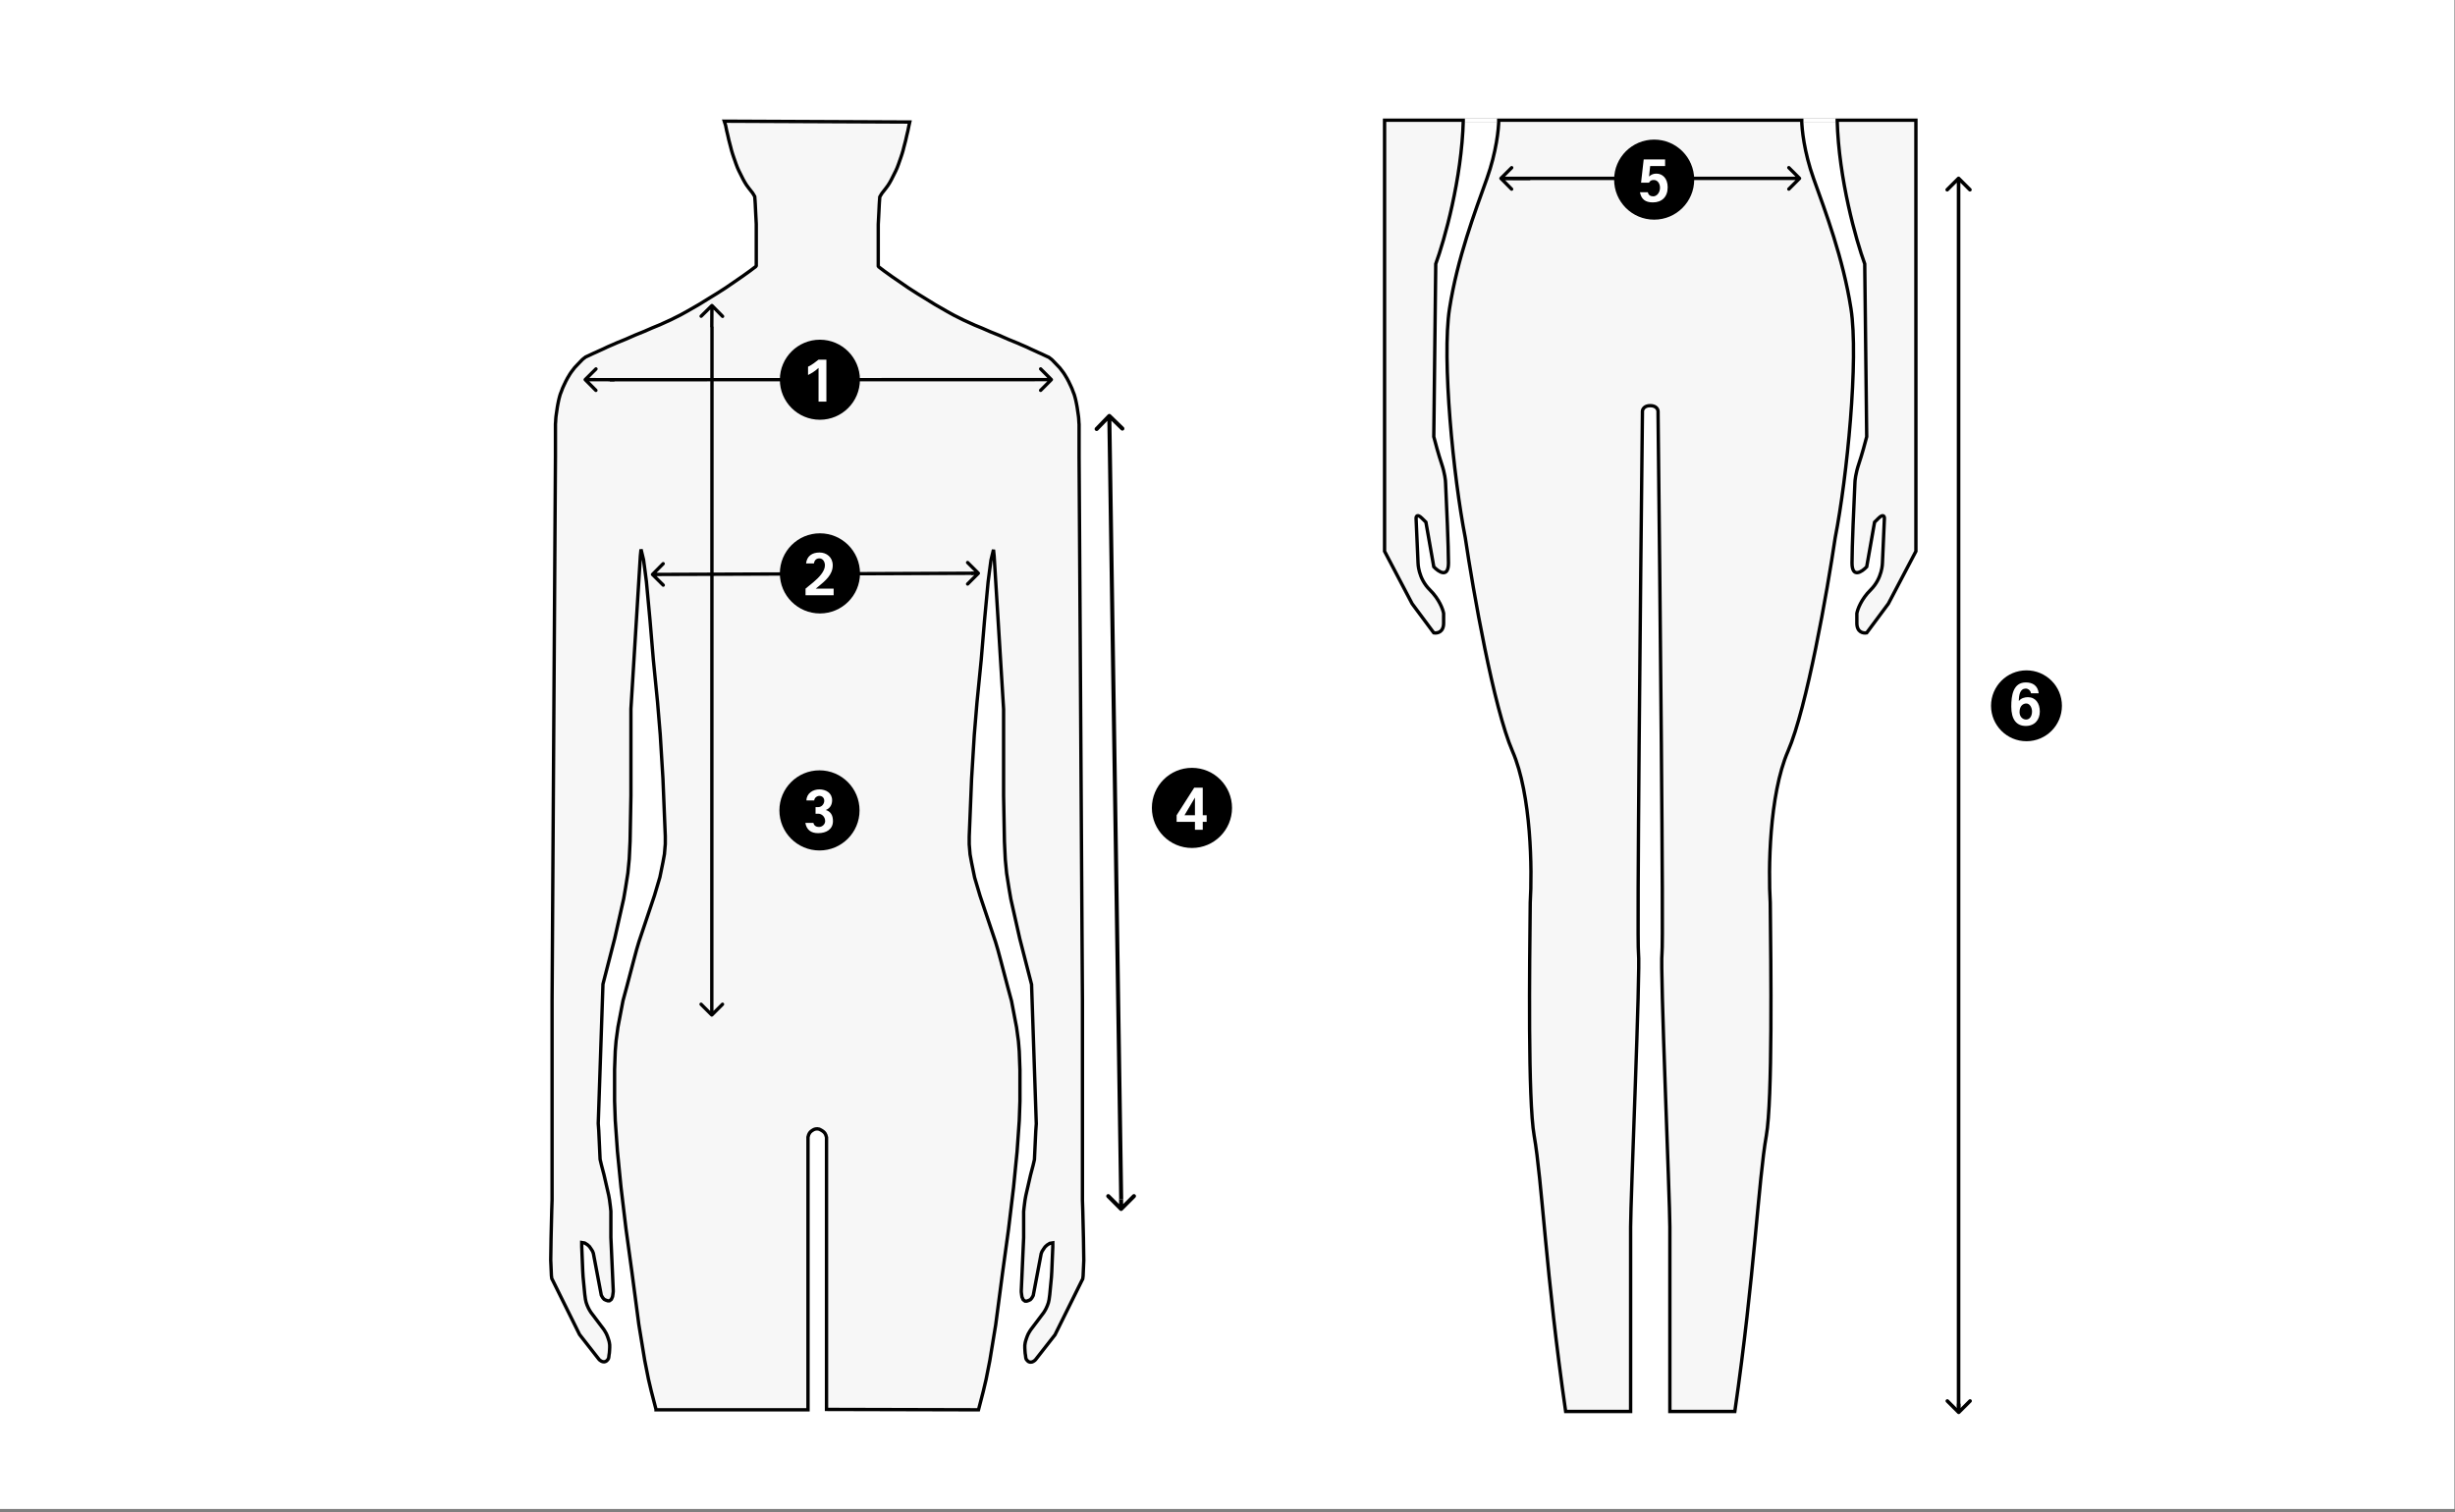 <svg xmlns="http://www.w3.org/2000/svg" fill="none" viewBox="0 0 633 390" height="390" width="633">
<rect x="0" y="0" width="633" height="390" fill="#808080" stroke="none"/>
<rect fill="white" height="389.141" width="632.842"></rect>
<circle fill="black" r="9.139" cy="182.014" cx="522.51"></circle>
<path fill="white" d="M522.33 175.992C524.108 175.992 525.422 176.796 525.67 178.791H523.66C523.598 178.11 522.933 177.569 522.33 177.569C520.892 177.585 520.537 179.131 520.537 180.8C521.124 180.012 522.114 179.795 522.871 179.795C524.85 179.795 525.948 181.372 525.948 183.49C525.948 185.593 524.649 187.216 522.346 187.216C519.903 187.216 518.589 185.516 518.589 182.207C518.589 179.378 519.068 175.992 522.33 175.992ZM522.454 181.419C521.789 181.419 520.722 181.883 520.722 183.66C520.722 184.82 521.526 185.562 522.408 185.562C523.474 185.562 523.938 184.511 523.938 183.49C523.938 182.486 523.366 181.419 522.454 181.419Z"></path>
<path fill="black" d="M505.326 45.674C505.146 45.494 504.854 45.494 504.674 45.674L501.74 48.608C501.56 48.788 501.56 49.08 501.74 49.26C501.92 49.44 502.212 49.44 502.392 49.26L505 46.652L507.608 49.26C507.788 49.44 508.08 49.44 508.26 49.26C508.44 49.08 508.44 48.788 508.26 48.608L505.326 45.674ZM505 363L505.461 363L505.461 46L505 46L504.539 46L504.539 363L505 363Z"></path>
<path fill="black" d="M504.709 364.551C504.889 364.731 505.181 364.731 505.361 364.551L508.295 361.618C508.475 361.438 508.475 361.146 508.295 360.966C508.115 360.786 507.823 360.786 507.643 360.966L505.035 363.573L502.427 360.966C502.247 360.786 501.956 360.786 501.775 360.966C501.595 361.146 501.595 361.438 501.775 361.618L504.709 364.551ZM505.035 362L504.574 362L504.574 364.225L505.035 364.225L505.496 364.225L505.496 362L505.035 362Z"></path>
<path stroke-width="0.869" stroke="black" fill="#F7F7F7" d="M187.091 32.336L186.744 31.25L234.572 31.467L234.355 32.423L234.094 33.726L233.79 34.986L233.529 36.159L233.269 37.158L233.051 37.983L232.834 38.852L232.574 39.721L232.27 40.633L231.661 42.371L231.314 43.283L230.966 44.065L229.837 46.324L229.402 47.106L228.968 47.801L228.36 48.626L227.404 49.843L227.057 50.407L226.839 50.798L226.796 51.45L226.753 52.015L226.709 52.71L226.622 54.534L226.535 56.228L226.448 57.879V68.609L226.579 68.826L228.012 69.912L230.011 71.346L234.311 74.3L236.614 75.777L238.177 76.732L241.131 78.557L244.303 80.381L246.04 81.337L248.473 82.553L251.34 83.856L253.251 84.638L255.336 85.551L257.595 86.463L260.071 87.549L262.417 88.505L263.199 88.852L264.111 89.243L264.806 89.547L265.806 90.025L267.152 90.633L267.804 90.937L268.499 91.241L269.324 91.632L269.976 91.936L270.454 92.154L270.671 92.327L271.018 92.588L271.323 92.849L272.452 94.022L273.277 94.89L274.103 95.976L274.32 96.281L274.624 96.758L274.798 97.062L275.015 97.41L275.189 97.714L275.363 98.062L275.58 98.453L275.754 98.844L275.927 99.191L276.188 99.756L276.405 100.234L276.579 100.711L276.796 101.276L276.97 101.711L277.1 102.145L277.23 102.623L277.361 103.144L277.491 103.752L277.621 104.404L277.752 105.142L277.839 105.751L278.012 106.923L278.099 107.575L278.143 108.096L278.186 108.878L278.23 109.443V117.784L279.098 258.097V309.53L279.185 312.18L279.359 319.348L279.446 325.039L279.272 329.035L279.185 329.73L279.142 329.904L279.055 330.034L272.018 344.239L267.022 350.625L266.805 350.842L266.414 351.103L266.11 351.233L265.806 351.277H265.588L265.415 351.233L265.197 351.146L265.024 351.016L264.85 350.842L264.676 350.625L264.589 350.495L264.502 350.234L264.459 349.93L264.416 349.539L264.329 349.018L264.285 348.453L264.242 347.628V346.933L264.329 346.324L264.416 345.933L264.633 345.238L264.85 344.63L265.111 344.022L265.458 343.414L265.762 342.936L269.107 338.505L269.455 337.94L269.715 337.463L270.063 336.681L270.323 335.942L270.497 335.16L270.671 333.857L271.105 329.339L271.192 327.862L271.453 321.563V320.521L270.671 320.651L269.976 321.085L269.455 321.563L269.064 322.128L268.673 322.736L268.455 323.301L266.414 334.074L266.283 334.335L266.023 334.769L265.675 335.16L265.241 335.377L264.72 335.551H264.329L264.068 335.377L263.807 335.16L263.634 334.769L263.503 334.465L263.416 333.9L263.33 333.205V332.814L263.938 319.174V312.441L264.068 311.224L264.285 309.53L264.502 308.314L265.719 303.014L266.37 300.538L266.718 299.061L267.065 291.633L267.196 289.808L265.979 253.883L262.939 242.067L260.636 231.859L260.158 229.078L259.55 225.212L259.203 221.607L258.985 217.045L258.768 205.229V182.901L256.336 143.457L256.162 141.763L255.51 144.456L255.163 147.063L254.772 150.103L253.859 159.878L252.991 170.216L251.905 181.163L251.21 189.547L250.515 200.842L249.906 215.742V217.74L250.124 220.347L250.515 222.475L251.296 226.298L252.687 230.99L256.683 242.892L257.291 244.934L258.073 247.845L259.811 254.448L260.81 258.14L262.113 264.96L262.591 268.479L262.808 271.129L262.982 275.907V283.987L262.808 289.026L262.243 297.019L261.331 306.229L260.028 317.089L258.508 328.166L256.727 341.676L255.206 350.929L254.25 355.751L253.512 358.879L252.296 363.57L213.112 363.473V293.327L212.938 292.719L212.721 292.284L212.547 292.067L212.374 291.893L212.157 291.72L211.896 291.546L211.592 291.372L211.244 291.198L210.723 291.111L210.245 291.155L209.854 291.285L209.55 291.459L209.289 291.633L209.072 291.807L208.898 291.98L208.725 292.197L208.508 292.632L208.334 293.24V363.57H169.15V363.483L167.934 358.792L167.196 355.664L166.24 350.842L164.719 341.589L162.938 328.079L161.418 317.002L160.115 306.142L159.202 296.932L158.638 288.939L158.464 283.9V275.82L158.638 271.042L158.855 268.392L159.333 264.873L160.636 258.053L161.635 254.361L163.373 247.758L164.155 244.847L164.763 242.806L168.759 230.903L170.149 226.211L170.931 222.388L171.322 220.26L171.54 217.653V215.655L170.931 200.755L170.236 189.461L169.541 181.077L168.455 170.129L167.586 159.791L166.674 150.017L166.283 146.976L165.936 144.369L165.284 141.676L165.11 143.37L162.678 182.814V205.143L162.461 216.958L162.243 221.52L161.896 225.125L161.288 228.991L160.81 231.772L158.507 241.98L155.467 253.796L154.25 289.721L154.381 291.546L154.728 298.974L155.076 300.451L155.727 302.927L156.944 308.227L157.161 309.443L157.378 311.138L157.508 312.354V319.087L158.116 332.728V333.118L158.03 333.814L157.943 334.378L157.812 334.682L157.639 335.073L157.378 335.291L157.117 335.464H156.726L156.205 335.291L155.771 335.073L155.423 334.682L155.162 334.248L155.032 333.987L152.99 323.214L152.773 322.649L152.382 322.041L151.991 321.476L151.47 320.999L150.775 320.564L149.993 320.434V321.476L150.254 327.775L150.341 329.252L150.775 333.77L150.949 335.073L151.123 335.855L151.383 336.594L151.731 337.376L151.991 337.853L152.339 338.418L155.684 342.849L155.988 343.327L156.335 343.935L156.596 344.543L156.813 345.152L157.03 345.847L157.117 346.238L157.204 346.846V347.541L157.161 348.366L157.117 348.931L157.03 349.452L156.987 349.843L156.944 350.147L156.857 350.408L156.77 350.538L156.596 350.755L156.422 350.929L156.249 351.059L156.031 351.146L155.858 351.19H155.64L155.336 351.146L155.032 351.016L154.641 350.755L154.424 350.538L149.428 344.152L142.391 329.947L142.304 329.817L142.261 329.643L142.174 328.948L142 324.952L142.087 319.261L142.261 312.093L142.348 309.443V258.01L143.216 117.697V109.356L143.26 108.791L143.303 108.009L143.347 107.488L143.434 106.837L143.607 105.664L143.694 105.056L143.825 104.317L143.955 103.665L144.085 103.057L144.215 102.536L144.346 102.058L144.476 101.624L144.65 101.189L144.867 100.625L145.041 100.147L145.258 99.669L145.519 99.104L145.692 98.757L145.866 98.366L146.083 97.975L146.257 97.627L146.431 97.323L146.648 96.976L146.822 96.671L147.126 96.194L147.343 95.89L148.169 94.804L148.994 93.935L150.123 92.762L150.427 92.501L150.775 92.241L150.992 92.067L151.47 91.85L152.122 91.546L152.947 91.154L153.642 90.85L154.294 90.546L155.64 89.938L156.639 89.46L157.335 89.156L158.247 88.765L159.029 88.418L161.374 87.462L163.851 86.376L166.11 85.464L168.195 84.552L170.106 83.77L172.973 82.466L175.406 81.25L177.143 80.294L180.315 78.47L183.269 76.645L184.832 75.69L187.135 74.213L191.435 71.259L193.434 69.825L194.867 68.739L194.997 68.522V57.792L194.911 56.141L194.824 54.447L194.737 52.623L194.693 51.928L194.65 51.363L194.607 50.711L194.389 50.32L194.042 49.756L193.086 48.539L192.478 47.714L192.044 47.019L191.609 46.237L190.48 43.978L190.132 43.196L189.785 42.284L189.176 40.546L188.872 39.634L188.612 38.765L188.395 37.896L188.177 37.071L187.917 36.072L187.656 34.899L187.352 33.639L187.091 32.336Z"></path>
<path fill="black" d="M252.565 148.147C252.735 147.977 252.735 147.702 252.565 147.533L249.801 144.768C249.631 144.598 249.356 144.598 249.186 144.768C249.017 144.938 249.017 145.213 249.186 145.382L251.644 147.84L249.186 150.297C249.017 150.467 249.017 150.742 249.186 150.912C249.356 151.081 249.631 151.081 249.801 150.912L252.565 148.147ZM250.434 148.274L252.258 148.274L252.258 147.405L250.434 147.405L250.434 148.274Z"></path>
<path fill="black" d="M167.933 147.838C167.764 148.008 167.765 148.283 167.935 148.452L170.71 151.207C170.88 151.376 171.155 151.375 171.324 151.204C171.493 151.034 171.492 150.759 171.322 150.59L168.856 148.142L171.304 145.675C171.473 145.505 171.472 145.23 171.302 145.061C171.131 144.892 170.856 144.893 170.687 145.063L167.933 147.838ZM251.037 147.405L168.24 147.71L168.243 148.578L251.041 148.274L251.037 147.405Z"></path>
<path fill="black" d="M183.873 78.494C183.704 78.323 183.429 78.321 183.258 78.49L180.478 81.238C180.307 81.407 180.306 81.682 180.474 81.853C180.643 82.023 180.918 82.025 181.089 81.856L183.56 79.413L186.003 81.885C186.172 82.056 186.447 82.057 186.617 81.889C186.788 81.72 186.79 81.445 186.621 81.274L183.873 78.494ZM183.966 84.362L183.998 78.802L183.129 78.796L183.097 84.357L183.966 84.362Z"></path>
<path fill="black" d="M183.223 262.057C183.392 262.227 183.667 262.227 183.837 262.057L186.602 259.293C186.772 259.124 186.772 258.849 186.602 258.679C186.433 258.509 186.158 258.509 185.988 258.679L183.53 261.135L181.073 258.677C180.904 258.508 180.629 258.508 180.459 258.677C180.289 258.847 180.289 259.122 180.459 259.292L183.223 262.057ZM183.144 84.262L183.095 261.75L183.964 261.75L184.013 84.262L183.144 84.262Z"></path>
<circle fill="black" r="10.334" cy="147.869" cx="211.412"></circle>
<path fill="white" d="M211.309 142.483C213.104 142.483 214.714 143.675 214.714 145.795C214.714 148.21 212.795 149.773 211.169 151.12L210.334 151.801H214.946V153.504H207.702V151.801C207.702 151.801 209.792 150.099 209.776 150.099C211.061 149.031 212.702 147.359 212.702 145.795C212.702 145.006 212.268 144 211.262 144C210.38 144 209.962 144.619 209.854 145.3H207.841C208.043 143.443 209.358 142.483 211.309 142.483Z"></path>
<circle fill="black" r="10.334" cy="208.994" cx="211.295"></circle>
<path fill="white" d="M210.282 209.846V208.143H210.994C211.923 208.143 212.527 207.261 212.527 206.518C212.527 205.698 211.938 205.249 211.257 205.249C210.623 205.249 209.957 205.806 209.942 206.425H207.929C207.976 204.537 209.663 203.577 211.257 203.577C212.96 203.577 214.554 204.49 214.554 206.379C214.554 207.524 214.013 208.468 212.929 208.886C214.198 209.289 214.771 210.264 214.771 211.75C214.771 213.839 213.099 214.861 210.948 214.861C209.121 214.861 207.976 214.025 207.651 212.214H209.725C209.911 213.004 210.53 213.267 211.164 213.267C211.985 213.267 212.759 212.601 212.759 211.75C212.759 210.589 211.83 209.846 210.994 209.846H210.282Z"></path>
<path fill="black" d="M150.585 97.592C150.415 97.761 150.414 98.036 150.583 98.206L153.34 100.979C153.509 101.149 153.784 101.15 153.954 100.981C154.124 100.811 154.125 100.536 153.956 100.366L151.505 97.902L153.97 95.451C154.14 95.282 154.141 95.007 153.972 94.837C153.802 94.667 153.527 94.666 153.357 94.835L150.585 97.592ZM158.449 97.922L158.45 97.487L150.892 97.466L150.891 97.9L150.89 98.334L158.448 98.356L158.449 97.922Z"></path>
<path fill="black" d="M271.391 98.207C271.56 98.037 271.56 97.762 271.391 97.592L268.626 94.828C268.456 94.659 268.181 94.659 268.011 94.828C267.842 94.998 267.842 95.273 268.011 95.443L270.469 97.9L268.012 100.357C267.843 100.527 267.843 100.802 268.012 100.972C268.182 101.141 268.457 101.141 268.627 100.972L271.391 98.207ZM157.234 98.356L271.084 98.334L271.083 97.465L157.234 97.487L157.234 98.356Z"></path>
<circle fill="black" r="10.323" cy="97.928" cx="211.401"></circle>
<path fill="white" d="M208.348 96.705V94.572C209.337 94.077 210.08 93.536 211.054 92.747H213.079V103.57H211.054V94.881C210.25 95.638 209.198 96.303 208.348 96.705Z"></path>
<circle fill="black" r="10.334" cy="208.35" cx="307.334"></circle>
<path fill="white" d="M303.384 211.941V210.238L307.919 203.134H310.117V210.238H311.124V211.941H310.117V213.984H308.105V211.941H303.384ZM305.412 210.238H308.105V205.688L305.412 210.238Z"></path>
<path fill="black" d="M286.388 106.889C286.182 106.689 285.852 106.694 285.651 106.9L282.384 110.268C282.184 110.474 282.189 110.804 282.396 111.005C282.602 111.205 282.932 111.2 283.133 110.994L286.037 108L289.03 110.904C289.236 111.105 289.566 111.1 289.767 110.893C289.967 110.687 289.962 110.356 289.756 110.156L286.388 106.889ZM289.607 309.254L286.547 107.255L285.504 107.271L288.565 309.27L289.607 309.254Z"></path>
<path fill="black" d="M288.698 312.15C288.901 312.353 289.231 312.353 289.435 312.15L292.752 308.832C292.956 308.629 292.956 308.299 292.752 308.095C292.549 307.892 292.219 307.892 292.015 308.095L289.066 311.044L286.118 308.095C285.914 307.892 285.584 307.892 285.38 308.095C285.177 308.299 285.177 308.629 285.38 308.832L288.698 312.15ZM288.545 309.262L288.545 311.781L289.588 311.781L289.588 309.262L288.545 309.262Z"></path>
<path fill="#F7F7F7" d="M357 142.167V31H359H377.301H386.436H464.564H473.699H492H494V142.167L486.895 155.687L481.312 163.198C480.466 163.365 478.774 163.098 478.774 160.695V158.191C478.944 157.169 479.891 154.523 482.327 152.12C485.372 149.115 485.372 145.171 485.372 145.171L485.88 133.654C485.88 133.153 485.575 132.452 484.357 133.654L483.342 134.656L481.312 146.173C480.049 147.508 477.524 149.177 477.524 145.171C477.524 141.165 478.019 129.815 478.267 124.641C478.267 123.973 478.47 122.037 479.282 119.633C480.094 117.229 480.974 113.958 481.312 112.623L480.804 68.056C478.605 62.047 474.105 46.223 473.699 31H464.564C464.564 33.17 465.173 39.212 467.609 46.023C470.654 54.535 475.222 66.553 477.252 79.573C479.282 92.593 476.237 123.138 473.192 138.662C471.162 152.349 465.883 182.528 461.011 193.744C456.138 204.961 455.935 224.457 456.443 232.803C456.612 248.994 457.052 283.679 455.428 292.893C453.398 304.411 452.383 328.947 447.308 364H430.56V316.429C430.56 309.418 428.022 249.829 428.53 245.823C428.936 242.618 428.022 151.681 427.515 106.614V106.113C427.515 105.614 427.112 104.617 425.5 104.611C423.888 104.617 423.485 105.614 423.485 106.113V106.614C422.978 151.681 422.064 242.618 422.47 245.823C422.978 249.829 420.44 309.418 420.44 316.429V364H403.692C398.617 328.947 397.602 304.411 395.572 292.893C393.948 283.679 394.388 248.994 394.557 232.803C395.065 224.457 394.862 204.961 389.989 193.744C385.117 182.528 379.838 152.349 377.808 138.662C374.763 123.138 371.718 92.593 373.748 79.573C375.778 66.553 380.346 54.535 383.391 46.023C385.827 39.212 386.436 33.17 386.436 31H377.301C376.895 46.223 372.395 62.047 370.195 68.056L369.688 112.623C370.026 113.958 370.906 117.229 371.718 119.633C372.53 122.037 372.733 123.973 372.733 124.641C372.981 129.815 373.476 141.165 373.476 145.171C373.476 149.177 370.951 147.508 369.688 146.173L367.658 134.656L366.643 133.654C365.425 132.452 365.12 133.153 365.12 133.654L365.628 145.171C365.628 145.171 365.628 149.115 368.673 152.12C371.109 154.523 372.056 157.169 372.226 158.191V160.695C372.226 163.098 370.534 163.365 369.688 163.198L364.105 155.687L357 142.167Z"></path>
<path stroke-width="0.87" stroke="black" d="M377.301 31H357V142.167L364.105 155.687L369.688 163.198C370.534 163.365 372.226 163.098 372.226 160.695V158.191C372.056 157.169 371.109 154.523 368.673 152.12C365.628 149.115 365.628 145.171 365.628 145.171L365.12 133.654C365.12 133.153 365.425 132.452 366.643 133.654L367.658 134.656L369.688 146.173C370.951 147.508 373.476 149.177 373.476 145.171C373.476 141.165 372.981 129.815 372.733 124.641C372.733 123.973 372.53 122.037 371.718 119.633C370.906 117.229 370.026 113.958 369.688 112.623L370.195 68.056C372.395 62.047 376.895 46.223 377.301 31ZM377.301 31H386.436M492 31H386.436M386.436 31C386.436 33.17 385.827 39.212 383.391 46.023C380.346 54.535 375.778 66.553 373.748 79.573C371.718 92.593 374.763 123.138 377.808 138.662C379.838 152.349 385.117 182.528 389.989 193.744C394.862 204.961 395.065 224.457 394.557 232.803C394.388 248.994 393.948 283.679 395.572 292.893C397.602 304.411 398.617 328.947 403.692 364H420.44V316.429C420.44 309.418 422.978 249.829 422.47 245.823C422.064 242.618 422.978 151.681 423.485 106.614V106.113C423.485 105.612 423.891 104.611 425.515 104.611M473.699 31H494V142.167L486.895 155.687L481.312 163.198C480.466 163.365 478.774 163.098 478.774 160.695V158.191C478.944 157.169 479.891 154.523 482.327 152.12C485.372 149.115 485.372 145.171 485.372 145.171L485.88 133.654C485.88 133.153 485.575 132.452 484.357 133.654L483.342 134.656L481.312 146.173C480.049 147.508 477.524 149.177 477.524 145.171C477.524 141.165 478.019 129.815 478.267 124.641C478.267 123.973 478.47 122.037 479.282 119.633C480.094 117.229 480.974 113.958 481.312 112.623L480.804 68.056C478.605 62.047 474.105 46.223 473.699 31ZM473.699 31H464.564M359 31H464.564M464.564 31C464.564 33.17 465.173 39.212 467.609 46.023C470.654 54.535 475.222 66.553 477.252 79.573C479.282 92.593 476.237 123.138 473.192 138.662C471.162 152.349 465.883 182.528 461.011 193.744C456.138 204.961 455.935 224.457 456.443 232.803C456.612 248.994 457.052 283.679 455.428 292.893C453.398 304.411 452.383 328.947 447.308 364H430.56V316.429C430.56 309.418 428.022 249.829 428.53 245.823C428.936 242.618 428.022 151.681 427.515 106.614V106.113C427.515 105.612 427.109 104.611 425.485 104.611"></path>
<path fill="black" d="M386.694 45.694C386.524 45.863 386.523 46.138 386.692 46.308L389.449 49.08C389.618 49.251 389.893 49.251 390.063 49.082C390.233 48.913 390.234 48.638 390.065 48.468L387.615 46.003L390.079 43.553C390.249 43.384 390.25 43.109 390.081 42.939C389.912 42.769 389.637 42.768 389.467 42.937L386.694 45.694ZM394.559 46.023L394.56 45.589L387.002 45.567L387 46.002L386.999 46.436L394.557 46.458L394.559 46.023Z"></path>
<path fill="black" d="M464.307 46.307C464.477 46.138 464.477 45.862 464.307 45.693L461.543 42.928C461.373 42.759 461.098 42.759 460.928 42.928C460.759 43.098 460.759 43.373 460.928 43.543L463.386 46L460.928 48.457C460.759 48.627 460.759 48.902 460.928 49.072C461.098 49.241 461.373 49.241 461.543 49.072L464.307 46.307ZM388 46L388 46.434L464 46.434L464 46L464 45.566L388 45.566L388 46Z"></path>
<circle fill="black" r="10.323" cy="46.323" cx="426.51"></circle>
<path fill="white" d="M425.174 47.11H423.133L423.813 41.127H429.332V42.828H425.483L425.189 45.518C425.823 44.962 426.349 44.776 427.106 44.776C428.606 44.776 429.997 45.935 429.997 48.301C429.997 50.79 428.482 52.197 426.179 52.197C424.2 52.197 423.195 51.362 422.839 49.569H424.88C425.019 50.295 425.529 50.635 426.287 50.635C427.199 50.635 428.018 49.661 428.018 48.409C428.018 47.281 427.354 46.415 426.426 46.415C425.885 46.415 425.483 46.554 425.174 47.11Z"></path>
<path stroke="white" d="M465 31H473.277"></path>
<path stroke="white" d="M377.715 31H386"></path>
</svg>

